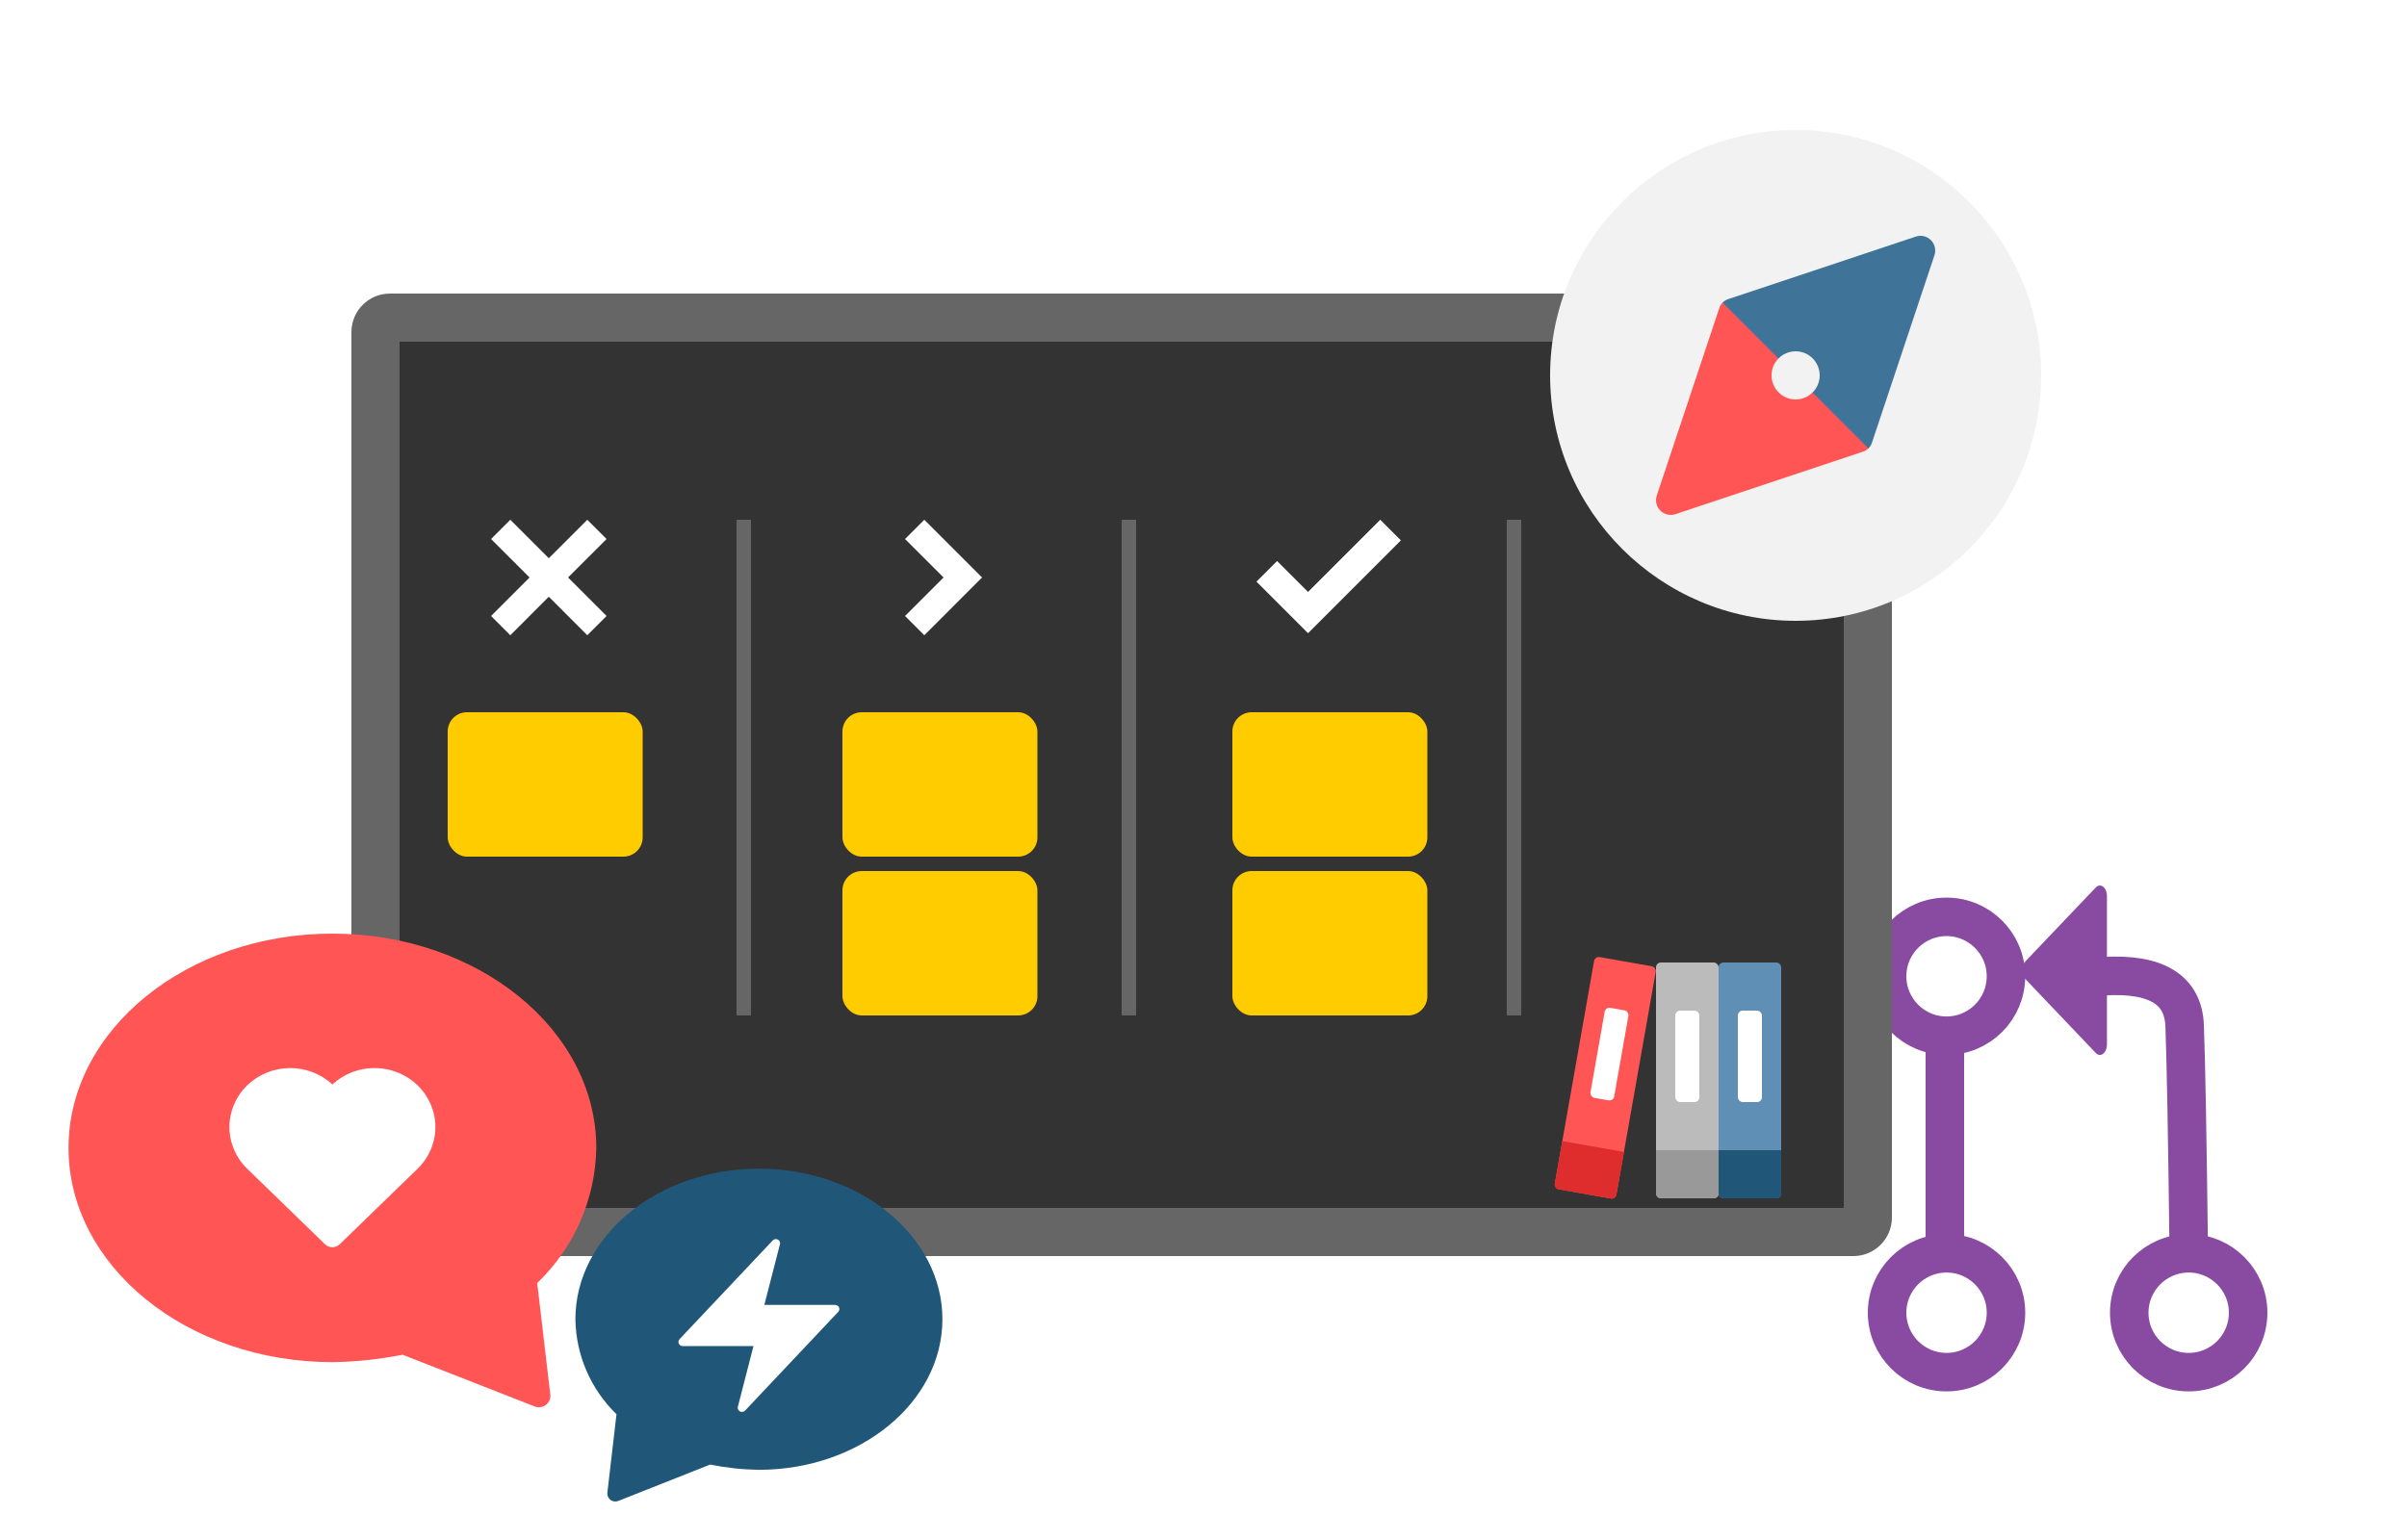 <?xml version="1.0" encoding="UTF-8"?>
<svg width="500px" height="320px" viewBox="0 0 500 320" version="1.1" xmlns="http://www.w3.org/2000/svg" xmlns:xlink="http://www.w3.org/1999/xlink">
    <title>bg_illustration_technology-lead</title>
    <defs>
        <filter x="-15.6%" y="-25.0%" width="131.2%" height="150.0%" filterUnits="objectBoundingBox" id="filter-1">
            <feOffset dx="0" dy="2" in="SourceAlpha" result="shadowOffsetOuter1"></feOffset>
            <feGaussianBlur stdDeviation="12" in="shadowOffsetOuter1" result="shadowBlurOuter1"></feGaussianBlur>
            <feColorMatrix values="0 0 0 0 0   0 0 0 0 0   0 0 0 0 0  0 0 0 0.5 0" type="matrix" in="shadowBlurOuter1" result="shadowMatrixOuter1"></feColorMatrix>
            <feMerge>
                <feMergeNode in="shadowMatrixOuter1"></feMergeNode>
                <feMergeNode in="SourceGraphic"></feMergeNode>
            </feMerge>
        </filter>
        <filter x="-31.9%" y="-35.6%" width="163.9%" height="171.1%" filterUnits="objectBoundingBox" id="filter-2">
            <feOffset dx="0" dy="2" in="SourceAlpha" result="shadowOffsetOuter1"></feOffset>
            <feGaussianBlur stdDeviation="8" in="shadowOffsetOuter1" result="shadowBlurOuter1"></feGaussianBlur>
            <feColorMatrix values="0 0 0 0 0   0 0 0 0 0   0 0 0 0 0  0 0 0 0.25 0" type="matrix" in="shadowBlurOuter1" result="shadowMatrixOuter1"></feColorMatrix>
            <feMerge>
                <feMergeNode in="shadowMatrixOuter1"></feMergeNode>
                <feMergeNode in="SourceGraphic"></feMergeNode>
            </feMerge>
        </filter>
        <filter x="-45.9%" y="-50.6%" width="191.8%" height="201.2%" filterUnits="objectBoundingBox" id="filter-3">
            <feOffset dx="0" dy="2" in="SourceAlpha" result="shadowOffsetOuter1"></feOffset>
            <feGaussianBlur stdDeviation="8" in="shadowOffsetOuter1" result="shadowBlurOuter1"></feGaussianBlur>
            <feColorMatrix values="0 0 0 0 0   0 0 0 0 0   0 0 0 0 0  0 0 0 0.25 0" type="matrix" in="shadowBlurOuter1" result="shadowMatrixOuter1"></feColorMatrix>
            <feMerge>
                <feMergeNode in="shadowMatrixOuter1"></feMergeNode>
                <feMergeNode in="SourceGraphic"></feMergeNode>
            </feMerge>
        </filter>
        <filter x="-19.6%" y="-19.6%" width="139.2%" height="139.2%" filterUnits="objectBoundingBox" id="filter-4">
            <feOffset dx="0" dy="2" in="SourceAlpha" result="shadowOffsetOuter1"></feOffset>
            <feGaussianBlur stdDeviation="4" in="shadowOffsetOuter1" result="shadowBlurOuter1"></feGaussianBlur>
            <feColorMatrix values="0 0 0 0 0   0 0 0 0 0   0 0 0 0 0  0 0 0 0.25 0" type="matrix" in="shadowBlurOuter1" result="shadowMatrixOuter1"></feColorMatrix>
            <feMerge>
                <feMergeNode in="shadowMatrixOuter1"></feMergeNode>
                <feMergeNode in="SourceGraphic"></feMergeNode>
            </feMerge>
        </filter>
    </defs>
    <g id="bg_illustration_technology-lead" stroke="none" stroke-width="1" fill="none" fill-rule="evenodd">
        <rect id="container" x="0" y="0" width="500" height="320"></rect>
        <g id="pull-request" transform="translate(388, 183.999)">
            <line x1="16" y1="33.001" x2="16" y2="75.001" id="Line-2" stroke="#894AA2" stroke-width="8" stroke-linecap="square"></line>
            <path d="M49.045,18.84 C59.944,18.219 65.534,21.66 65.813,29.165 C66.093,36.67 66.372,51.872 66.652,74.769" id="Line-2" stroke="#894AA2" stroke-width="8" stroke-linecap="square"></path>
            <circle id="Oval" stroke="#894AA2" stroke-width="8" cx="16.348" cy="18.865" r="12.348"></circle>
            <circle id="Oval" stroke="#894AA2" stroke-width="8" cx="16.348" cy="88.774" r="12.348"></circle>
            <circle id="Oval" stroke="#894AA2" stroke-width="8" cx="66.652" cy="88.774" r="12.348"></circle>
            <path d="M49.048,15.804 L34.375,0.397 C34.081,0.088 33.721,-0.048 33.364,0.015 C33.007,0.078 32.677,0.335 32.438,0.738 C32.199,1.14 32.067,1.661 32.067,2.2 L32.067,33.012 C32.067,33.552 32.199,34.072 32.438,34.475 C32.677,34.877 33.007,35.134 33.364,35.197 C33.721,35.26 34.081,35.124 34.375,34.815 L49.048,19.409 C49.44,18.997 49.673,18.324 49.673,17.606 C49.673,16.888 49.44,16.215 49.048,15.804 Z" id="Fill-5" fill="#894AA2" transform="translate(40.87, 17.606) scale(-1, 1) translate(-40.87, -17.606) "></path>
        </g>
        <g id="blackboard" filter="url(#filter-1)" transform="translate(73, 59)">
            <rect id="border" fill="#666666" x="0" y="0" width="320" height="200" rx="8"></rect>
            <rect id="board" fill="#333333" x="10" y="10" width="300" height="180"></rect>
        </g>
        <g id="stages" transform="translate(102, 108)">
            <line x1="52.5" y1="1.5" x2="52.5" y2="101.5" id="Line" stroke="#666666" stroke-width="3" stroke-linecap="square"></line>
            <line x1="132.5" y1="1.5" x2="132.5" y2="101.5" id="Line" stroke="#666666" stroke-width="3" stroke-linecap="square"></line>
            <line x1="212.5" y1="1.5" x2="212.5" y2="101.5" id="Line" stroke="#666666" stroke-width="3" stroke-linecap="square"></line>
            <polygon id="Fill-1" fill="#FFFFFF" points="19.999 3.1221593e-17 24 4.001 16 12 24 19.999 19.999 24 12 16 4.001 24 6.80022078e-17 19.999 8 12 6.80022078e-17 4.001 4.001 4.28725163e-13 12 8"></polygon>
            <polygon id="Fill-1" fill="#FFFFFF" points="102 12 90.001 24 86 19.999 94 12 86 4.001 90.001 4.28725163e-13"></polygon>
            <polygon id="Fill-1" fill="#FFFFFF" points="169.714 23.572 159 12.857 163.286 8.572 169.714 15 184.714 0 189 4.286"></polygon>
        </g>
        <g id="cards" transform="translate(93, 148)" fill="#FFCC00">
            <rect id="Rectangle" x="0" y="0" width="40.5" height="30" rx="4"></rect>
            <rect id="Rectangle" x="82" y="0" width="40.5" height="30" rx="4"></rect>
            <rect id="Rectangle" x="82" y="33" width="40.5" height="30" rx="4"></rect>
            <rect id="Rectangle" x="163" y="0" width="40.5" height="30" rx="4"></rect>
            <rect id="Rectangle" x="163" y="33" width="40.5" height="30" rx="4"></rect>
        </g>
        <g id="bookes" transform="translate(322.8, 198.7)">
            <g id="blue" transform="translate(34.2, 1.3)">
                <rect id="Rectangle" fill="#5F8FB4" x="0" y="0" width="13" height="49" rx="1"></rect>
                <path d="M0,39 L13,39 L13,48 C13,48.552 12.552,49 12,49 L1,49 C0.448,49 6.76353751e-17,48.552 0,48 L0,39 L0,39 Z" id="Rectangle" fill="#205779"></path>
                <rect id="Rectangle" fill="#FFFFFF" x="4" y="10" width="5" height="19" rx="1"></rect>
            </g>
            <g id="grey" transform="translate(21.2, 1.3)">
                <rect id="Rectangle" fill="#BBBBBB" x="0" y="0" width="13" height="49" rx="1"></rect>
                <path d="M8.8817842e-16,39 L13,39 L13,48 C13,48.552 12.552,49 12,49 L1,49 C0.448,49 9.55813795e-16,48.552 8.8817842e-16,48 L8.8817842e-16,39 L8.8817842e-16,39 Z" id="Rectangle" fill="#999999"></path>
                <rect id="Rectangle" fill="#FFFFFF" x="4" y="10" width="5" height="19" rx="1"></rect>
            </g>
            <g id="red" transform="translate(10.656, 25.257) rotate(10) translate(-10.656, -25.257) translate(4.156, 0.757)">
                <rect id="Rectangle" fill="#FF5555" x="0" y="0" width="13" height="49" rx="1"></rect>
                <path d="M0,39 L13,39 L13,48 C13,48.552 12.552,49 12,49 L1,49 C0.448,49 6.76353751e-17,48.552 0,48 L0,39 L0,39 Z" id="Rectangle" fill="#DF2D2D"></path>
                <rect id="Rectangle" fill="#FFFFFF" x="4" y="10" width="5" height="19" rx="1"></rect>
            </g>
        </g>
        <g id="love-message" filter="url(#filter-2)" transform="translate(14.236, 192)">
            <path d="M109.629,44.521 C109.629,19.971 85.041,0 54.814,0 C24.588,0 0,19.971 0,44.521 C0,69.071 24.588,89.043 54.848,89.043 C59.732,88.975 64.599,88.457 69.385,87.496 L96.831,98.249 C97.61,98.554 98.494,98.434 99.16,97.933 C99.825,97.432 100.175,96.624 100.079,95.805 L97.358,72.607 C105.06,65.206 109.472,55.109 109.629,44.521 Z" id="Fill-1" fill="#FF5555"></path>
            <path d="M72.601,48.765 L72.508,48.856 L56.322,64.557 C55.919,64.948 55.374,65.167 54.806,65.167 C54.239,65.167 53.694,64.948 53.29,64.557 L37.118,48.858 C34.77,46.583 33.441,43.488 33.423,40.255 C33.406,37.021 34.702,33.913 37.026,31.613 L37.118,31.523 C39.469,29.255 42.626,27.969 45.926,27.935 C49.226,27.901 52.411,29.121 54.81,31.339 C57.209,29.118 60.396,27.895 63.698,27.929 C67,27.963 70.16,29.251 72.511,31.52 C74.859,33.795 76.188,36.89 76.205,40.124 C76.222,43.358 74.926,46.467 72.601,48.765 Z" id="Fill-3" fill="#FFFFFF"></path>
        </g>
        <g id="check-message" filter="url(#filter-3)" transform="translate(119.528, 240.844)">
            <path d="M76.236,31.285 C76.236,14.034 59.137,0 38.118,0 C17.098,0 0,14.034 0,31.285 C0,48.537 17.098,62.571 38.141,62.571 C41.538,62.523 44.922,62.159 48.251,61.484 L67.336,69.04 C67.878,69.254 68.493,69.17 68.956,68.818 C69.419,68.466 69.661,67.898 69.595,67.323 L67.702,51.021 C73.059,45.821 76.127,38.726 76.236,31.285 Z" id="Fill-1" fill="#205779" transform="translate(38.118, 34.578) scale(-1, 1) translate(-38.118, -34.578) "></path>
            <path d="M34.598,50.538 C34.456,50.538 34.313,50.504 34.181,50.436 C33.827,50.25 33.647,49.855 33.745,49.475 L36.991,36.858 L22.28,36.858 C21.931,36.858 21.614,36.658 21.474,36.348 C21.333,36.037 21.395,35.676 21.631,35.426 L40.989,14.907 C41.261,14.618 41.7,14.546 42.054,14.731 C42.409,14.917 42.589,15.312 42.491,15.692 L39.245,28.309 L53.956,28.309 C54.305,28.309 54.621,28.509 54.762,28.819 C54.902,29.13 54.84,29.491 54.605,29.741 L35.247,50.26 C35.076,50.442 34.838,50.538 34.598,50.538 Z" id="Fill-1" fill="#FFFFFF"></path>
        </g>
        <g id="compass-05" filter="url(#filter-4)" transform="translate(322, 25)">
            <path d="M51,102 C22.879,102 0,79.121 0,51 C0,22.879 22.879,0 51,0 C79.121,0 102,22.879 102,51 C102,79.121 79.121,102 51,102 Z" id="Fill-1" fill="#F2F2F2"></path>
            <path d="M35.145,37.006 L22.157,75.97 C21.791,77.07 22.076,78.284 22.897,79.103 C23.48,79.688 24.263,80 25.061,80 C25.386,80 25.712,79.949 26.03,79.843 L64.994,66.855 C65.451,66.702 65.859,66.447 66.19,66.115 L35.885,35.81 C35.553,36.141 35.298,36.549 35.145,37.006 Z" id="Fill-3" fill="#FF5555"></path>
            <path d="M79.843,26.033 C80.209,24.933 79.924,23.719 79.103,22.9 C78.282,22.076 77.067,21.788 75.97,22.16 L37.006,35.147 C36.549,35.3 36.141,35.555 35.81,35.887 L66.115,66.19 C66.447,65.859 66.702,65.451 66.855,64.995 L79.843,26.033 Z" id="Fill-5" fill="#3F7397"></path>
            <circle id="Oval" fill="#F2F2F2" cx="51" cy="51" r="5"></circle>
        </g>
    </g>
</svg>